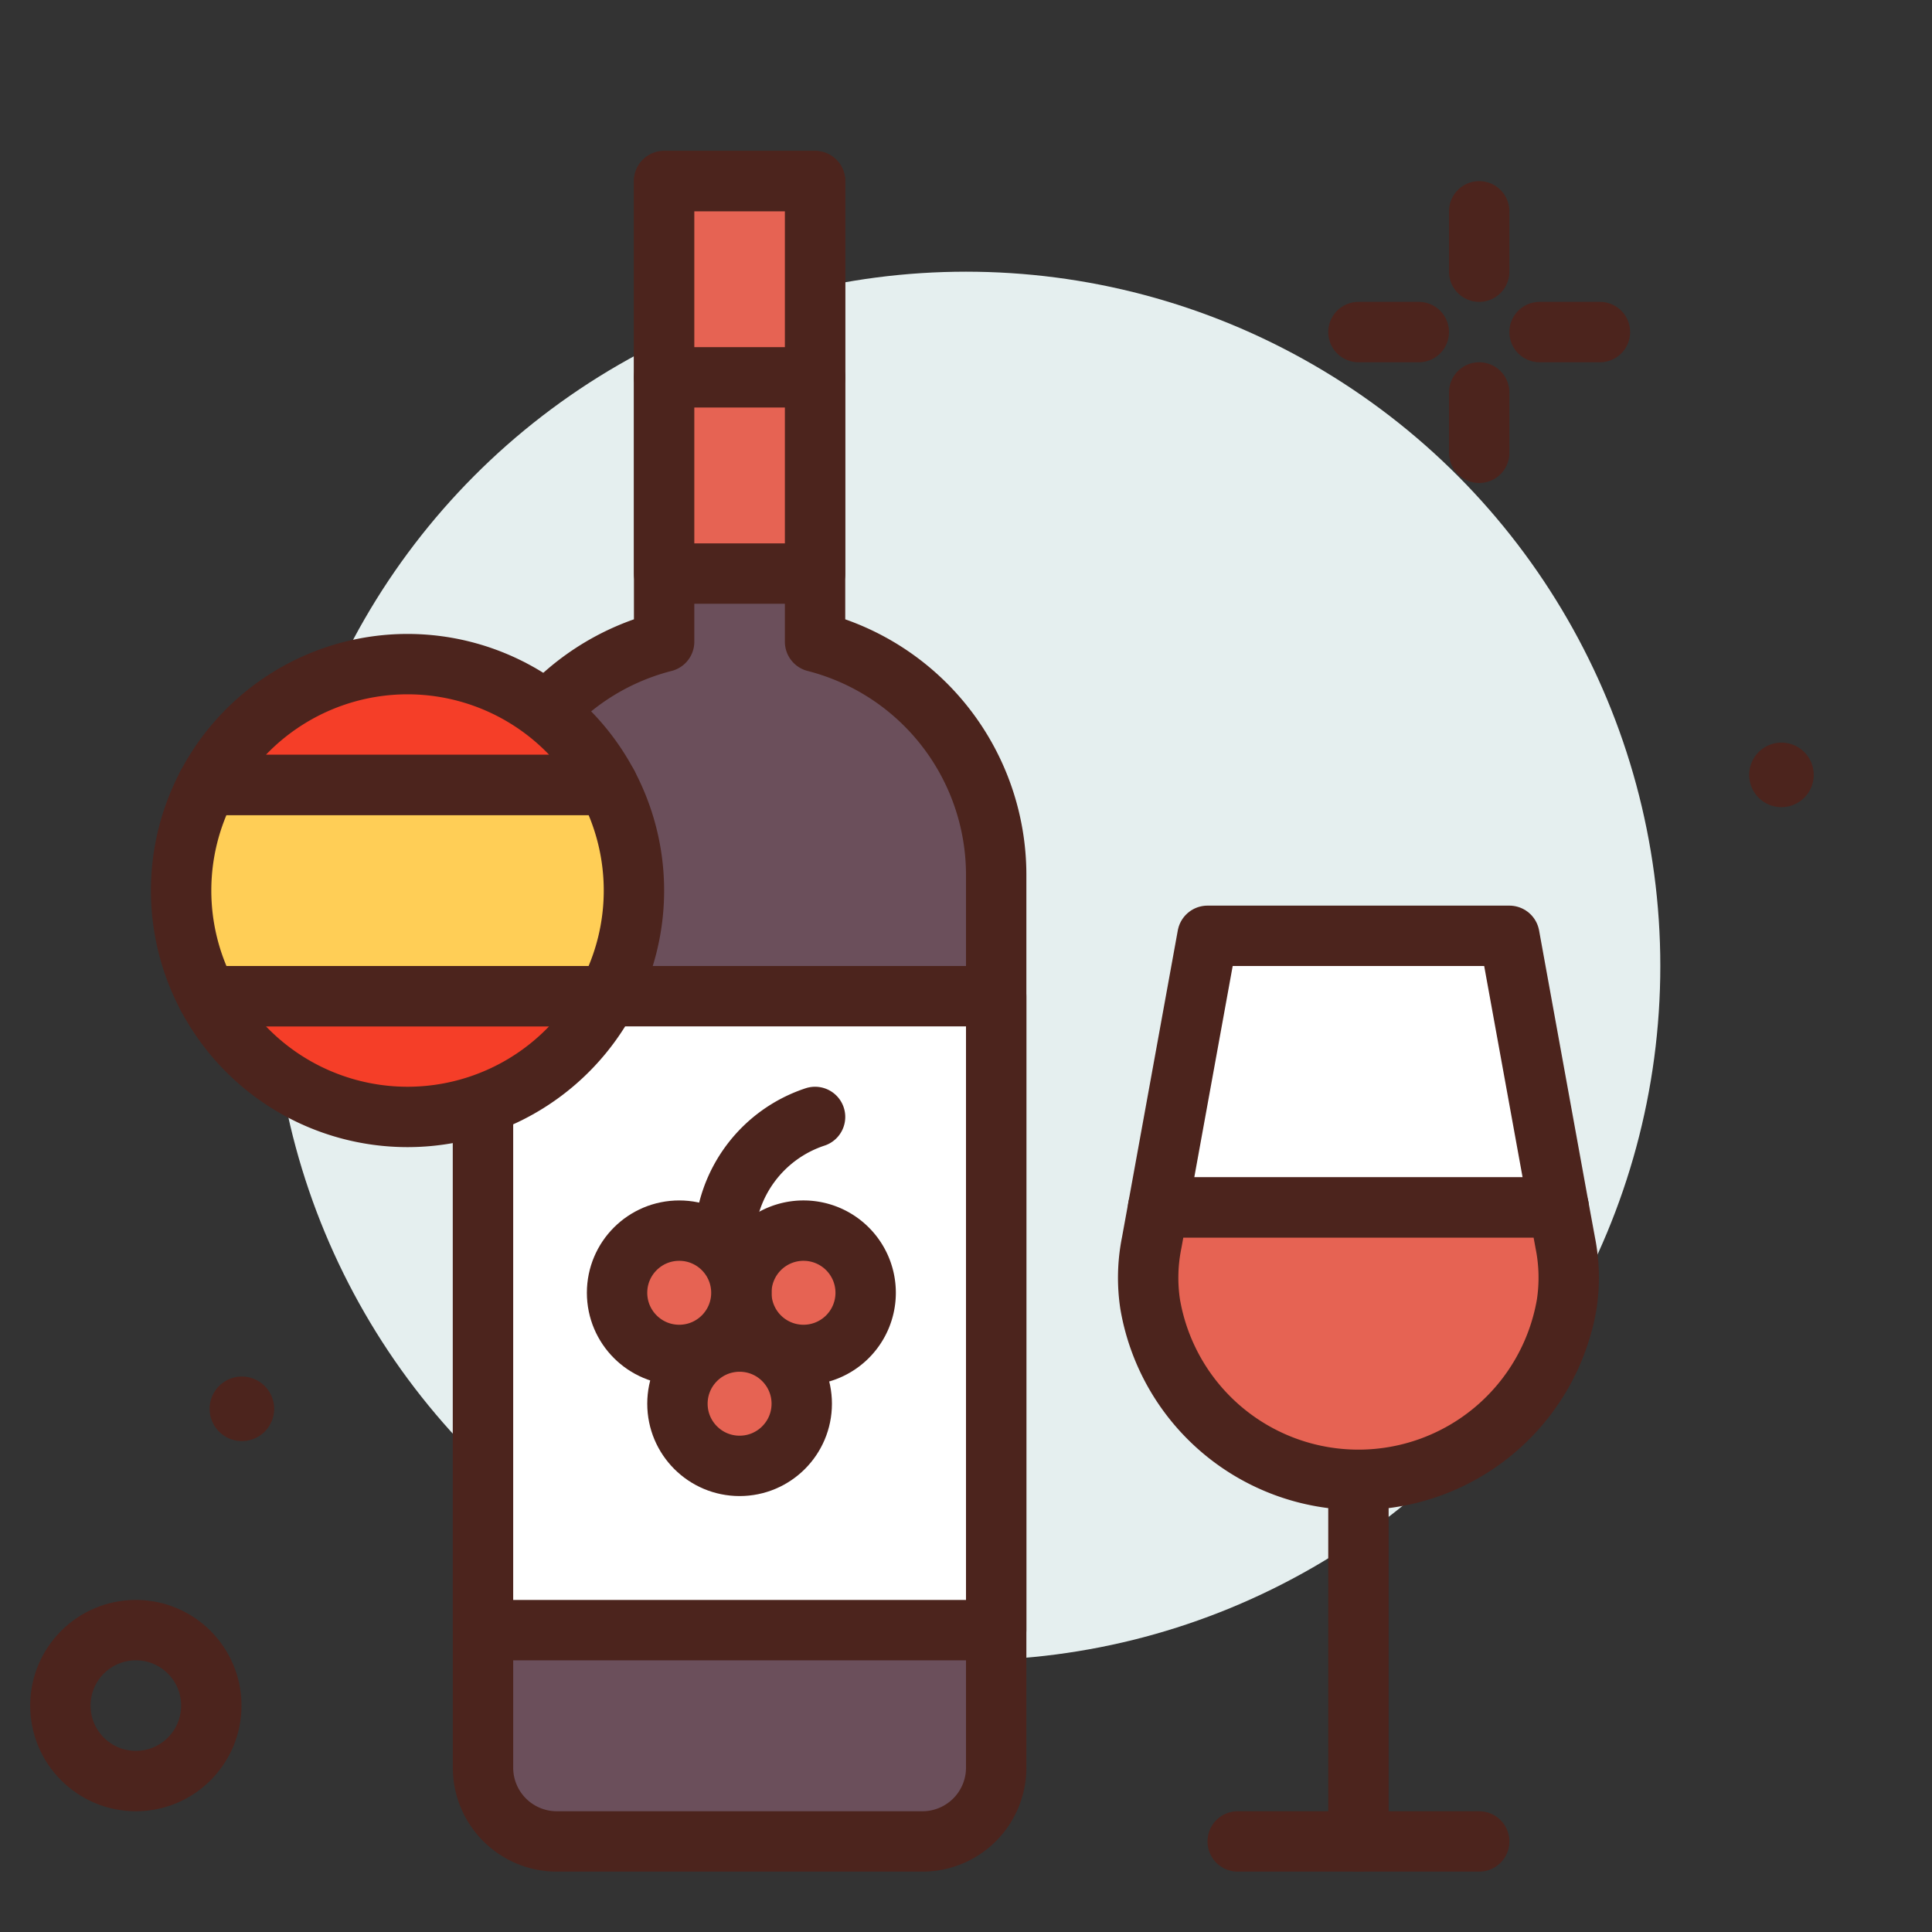 <?xml version="1.0" encoding="utf-8"?>
<!-- Uploaded to: SVG Repo, www.svgrepo.com, Generator: SVG Repo Mixer Tools -->
<svg width="800px" height="800px" viewBox="0 0 64 64" xmlns="http://www.w3.org/2000/svg">
<rect x="0" y="0" width="64" height="64" fill="#333333" stroke="none"/>
<title>wine</title>
<g id="wine">
<circle cx="32" cy="32" r="23" style="fill:#e5efef"/>
<line x1="49" y1="7" x2="49" y2="9" style="fill:none;stroke:#4c241d;stroke-linecap:round;stroke-linejoin:round;stroke-width:2px"/>
<line x1="49" y1="13" x2="49" y2="15" style="fill:none;stroke:#4c241d;stroke-linecap:round;stroke-linejoin:round;stroke-width:2px"/>
<line x1="45" y1="11" x2="47" y2="11" style="fill:none;stroke:#4c241d;stroke-linecap:round;stroke-linejoin:round;stroke-width:2px"/>
<line x1="51" y1="11" x2="53" y2="11" style="fill:none;stroke:#4c241d;stroke-linecap:round;stroke-linejoin:round;stroke-width:2px"/>
<path d="M60.082,25.667A1.069,1.069,0,1,1,59.013,24.6,1.07,1.07,0,0,1,60.082,25.667Z" style="fill:#4c241d"/>
<path d="M9.082,46.667A1.069,1.069,0,1,1,8.013,45.6,1.07,1.07,0,0,1,9.082,46.667Z" style="fill:#4c241d"/>
<circle cx="4.5" cy="56.5" r="2.5" style="fill:none;stroke:#4c241d;stroke-linecap:round;stroke-linejoin:round;stroke-width:2px"/>
<path d="M27,21.257V6H22V21.257a7.975,7.975,0,0,0-6,7.722V58.556A2.444,2.444,0,0,0,18.443,61H30.556A2.444,2.444,0,0,0,33,58.556V28.979A7.976,7.976,0,0,0,27,21.257Z" style="fill:#6b4f5b;stroke:#4c241d;stroke-linecap:round;stroke-linejoin:round;stroke-width:2px"/>
<rect x="16" y="33" width="17" height="21" style="fill:#ffffff;stroke:#4c241d;stroke-linecap:round;stroke-linejoin:round;stroke-width:2px"/>
<path d="M13.5,37a7.5,7.5,0,0,0,6.631-4H6.869A7.5,7.5,0,0,0,13.5,37Z" style="fill:#f53e28;stroke:#4c241d;stroke-linecap:round;stroke-linejoin:round;stroke-width:2px"/>
<path d="M20.131,26H6.869a7.483,7.483,0,0,0,0,7H20.131a7.483,7.483,0,0,0,0-7Z" style="fill:#ffce56;stroke:#4c241d;stroke-linecap:round;stroke-linejoin:round;stroke-width:2px"/>
<path d="M13.5,22a7.5,7.5,0,0,0-6.631,4H20.131A7.5,7.5,0,0,0,13.5,22Z" style="fill:#f53e28;stroke:#4c241d;stroke-linecap:round;stroke-linejoin:round;stroke-width:2px"/>
<rect x="22" y="6" width="5" height="13" style="fill:#e66353;stroke:#4c241d;stroke-linecap:round;stroke-linejoin:round;stroke-width:2px"/>
<line x1="22" y1="12.5" x2="27" y2="12.5" style="fill:none;stroke:#4c241d;stroke-linecap:round;stroke-linejoin:round;stroke-width:2px"/>
<line x1="45" y1="49" x2="45" y2="61" style="fill:none;stroke:#4c241d;stroke-linecap:round;stroke-linejoin:round;stroke-width:2px"/>
<line x1="41" y1="61" x2="49" y2="61" style="fill:none;stroke:#4c241d;stroke-linecap:round;stroke-linejoin:round;stroke-width:2px"/>
<polygon points="50 31 40 31 38.364 40 51.636 40 50 31" style="fill:#ffffff;stroke:#4c241d;stroke-linecap:round;stroke-linejoin:round;stroke-width:2px"/>
<path d="M38.364,40l-.214,1.173A5.846,5.846,0,0,0,38.1,43.2a7,7,0,0,0,13.8,0,5.846,5.846,0,0,0-.048-2.026L51.636,40Z" style="fill:#e66353;stroke:#4c241d;stroke-linecap:round;stroke-linejoin:round;stroke-width:2px"/>
<circle cx="24.5" cy="46.5" r="2.059" style="fill:#e66353;stroke:#4c241d;stroke-linecap:round;stroke-linejoin:round;stroke-width:2px"/>
<path d="M28.676,42.825a2.059,2.059,0,1,1-2.058-2.059A2.058,2.058,0,0,1,28.676,42.825Z" style="fill:#e66353;stroke:#4c241d;stroke-linecap:round;stroke-linejoin:round;stroke-width:2px"/>
<circle cx="22.5" cy="42.825" r="2.059" style="fill:#e66353;stroke:#4c241d;stroke-linecap:round;stroke-linejoin:round;stroke-width:2px"/>
<path d="M24,41a4.373,4.373,0,0,1,3-4" style="fill:none;stroke:#4c241d;stroke-linecap:round;stroke-linejoin:round;stroke-width:2px"/>
</g>
</svg>